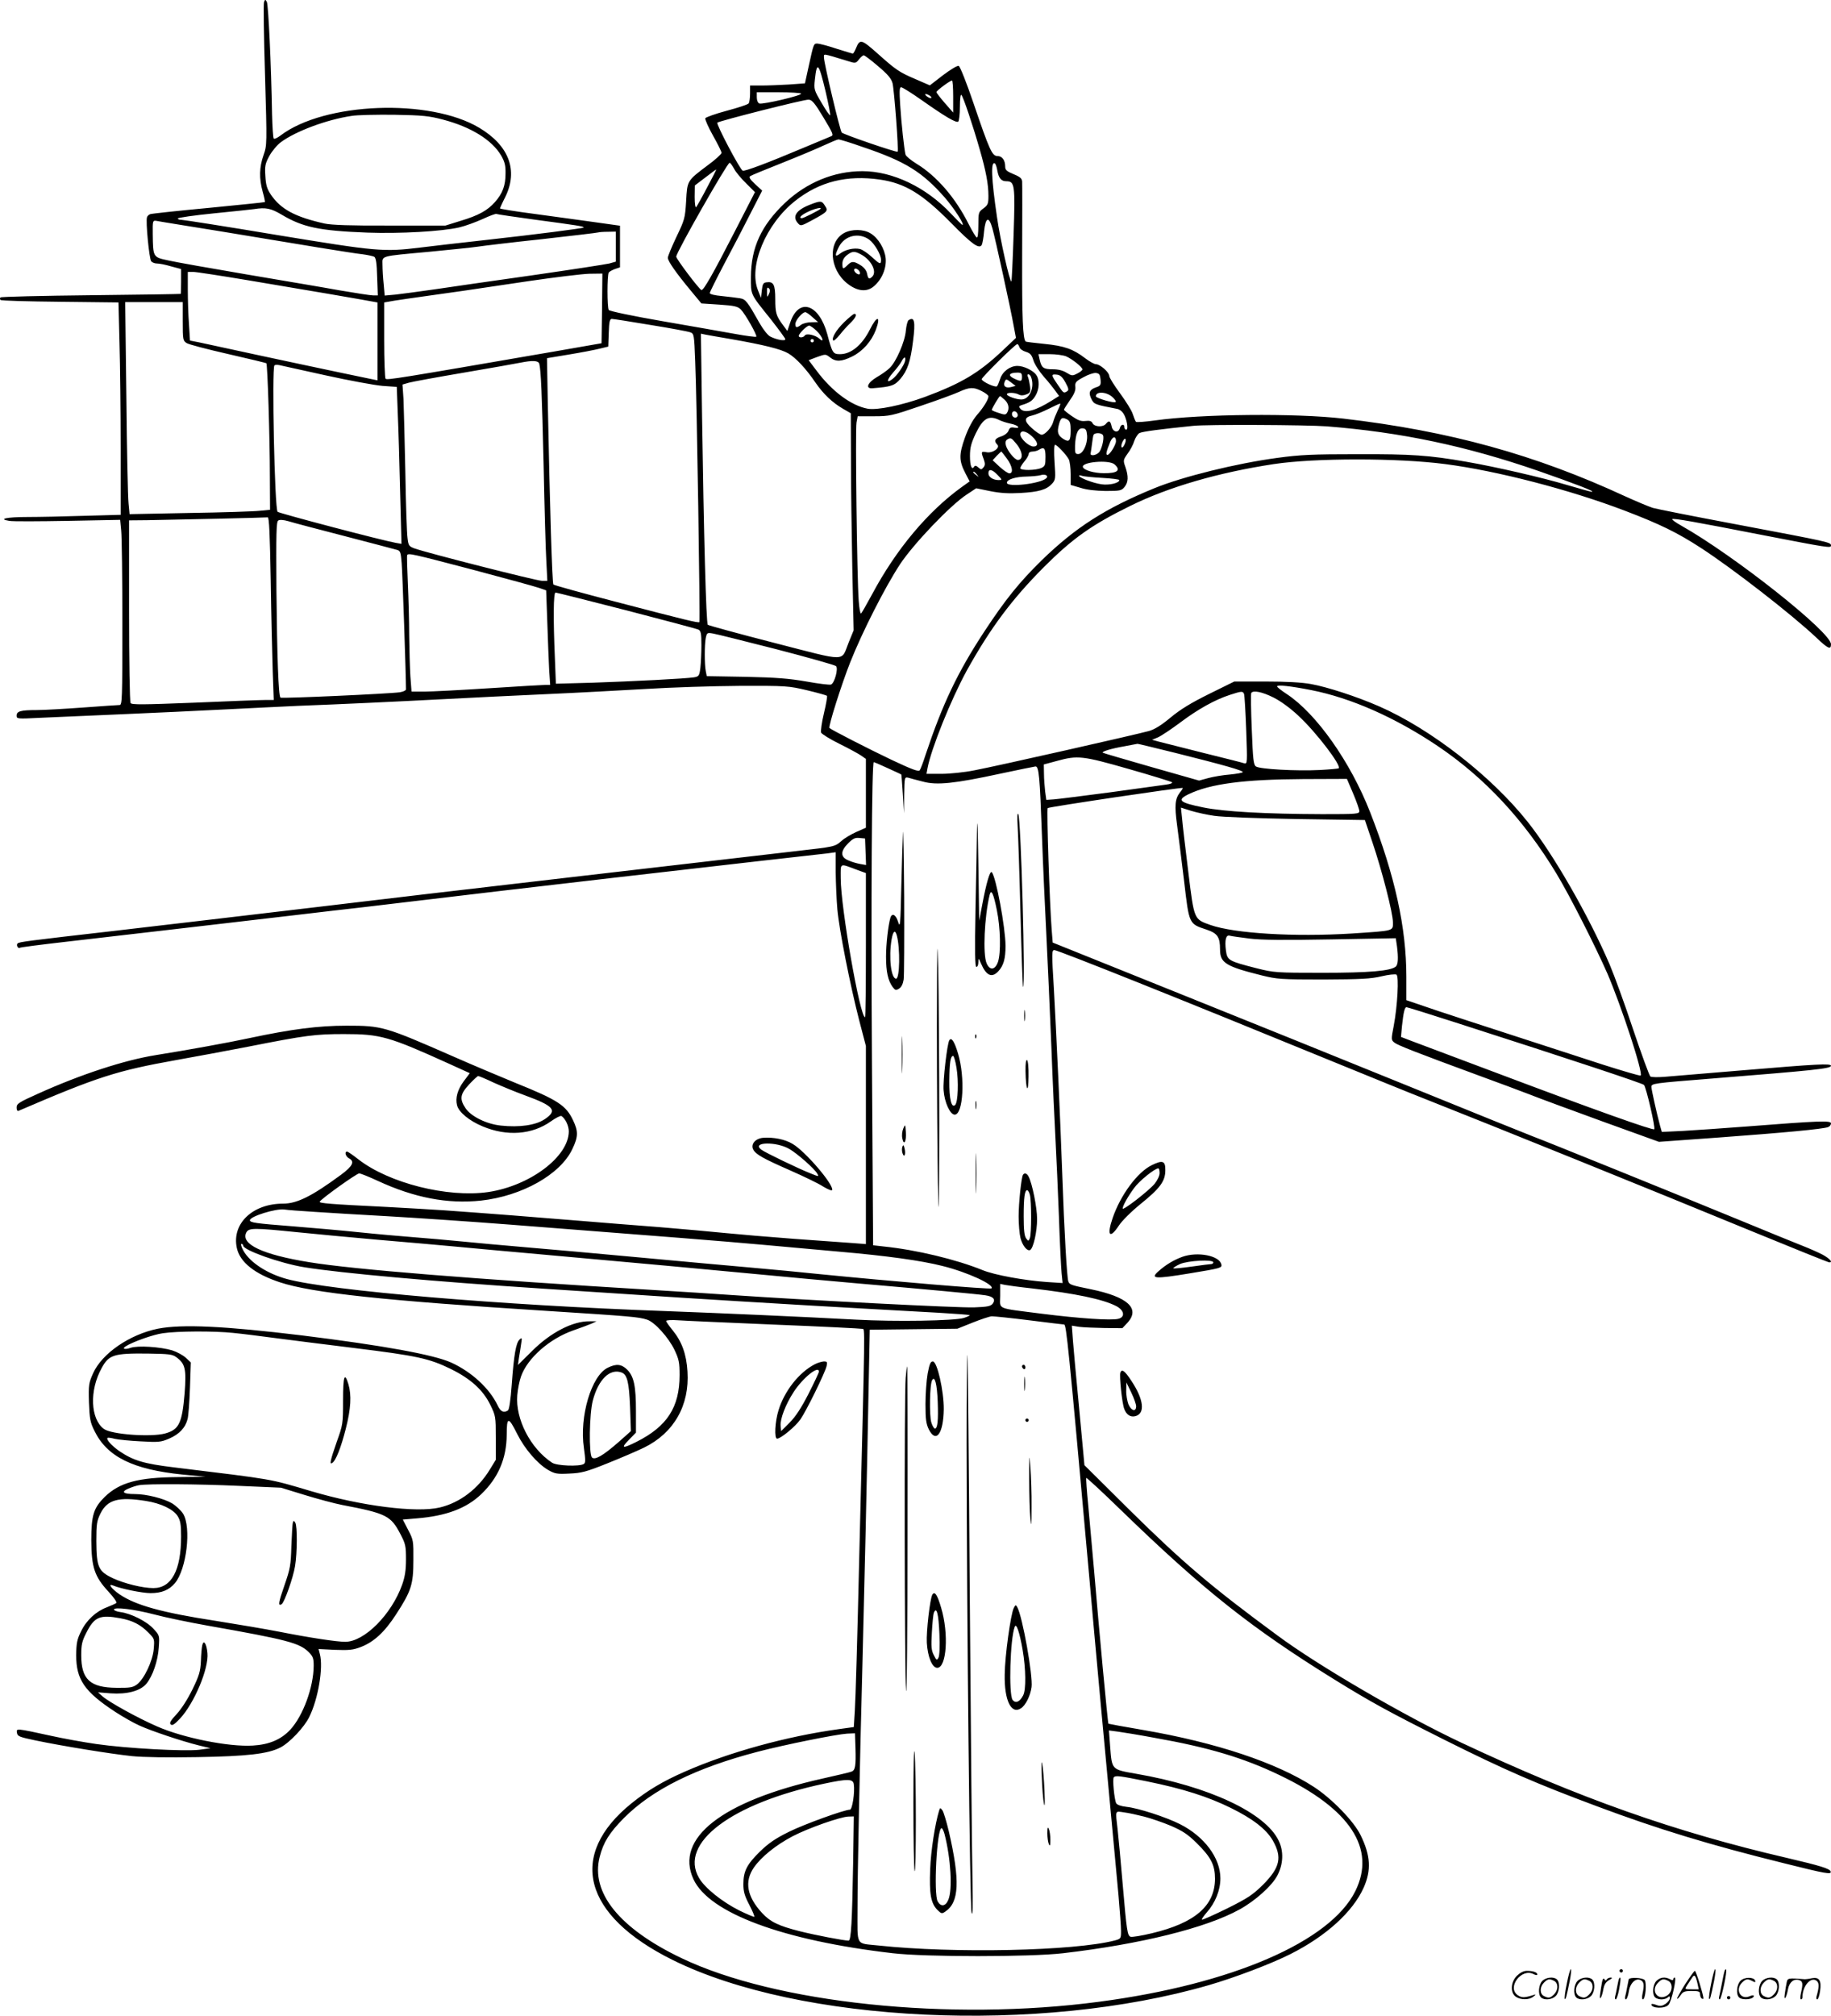 <svg version="1.0" xmlns="http://www.w3.org/2000/svg"
  viewBox="0 0 1090.893 1200.687"
 preserveAspectRatio="xMidYMid meet">
<g transform="translate(-1.107,1200.96) scale(0.1,-0.1)"
fill="#000000" stroke="none">
<path d="M1584 11997 c-4 -10 -1 -206 6 -435 12 -414 12 -417 -9 -477 -25 -71
-27 -138 -5 -217 9 -32 15 -60 13 -62 -2 -2 -154 -17 -336 -35 -183 -17 -339
-34 -347 -37 -8 -3 -17 -11 -19 -18 -9 -22 13 -249 25 -263 6 -7 21 -13 34
-13 14 0 51 -7 84 -17 l60 -16 0 -74 c0 -40 -1 -74 -2 -74 -2 -1 -242 -5 -535
-8 -292 -3 -535 -9 -539 -13 -4 -5 -4 -11 0 -15 4 -5 164 -9 355 -11 l348 -4
6 -240 c4 -133 7 -418 7 -633 l0 -392 -218 -6 c-119 -4 -271 -7 -337 -7 -124
0 -179 -12 -109 -23 20 -4 177 -3 349 0 l312 6 6 -63 c4 -35 7 -283 7 -551 0
-459 -1 -489 -17 -489 -10 0 -108 -7 -218 -15 -110 -8 -234 -15 -275 -15 -96
0 -120 -7 -120 -33 0 -20 4 -20 143 -13 78 3 295 13 482 21 187 8 466 21 620
29 154 8 348 17 430 21 264 10 582 25 870 40 154 8 431 22 615 30 184 8 452
23 595 31 143 9 391 17 550 18 283 1 293 0 404 -26 63 -15 116 -30 119 -33 3
-3 -5 -50 -18 -104 -13 -54 -20 -106 -17 -115 3 -8 52 -39 109 -67 57 -28 115
-60 131 -71 l27 -19 0 -205 0 -205 -57 -25 c-31 -14 -72 -38 -89 -54 -39 -34
-40 -34 -269 -60 -293 -34 -1017 -118 -1345 -156 -809 -94 -946 -110 -1575
-185 -396 -47 -721 -85 -1140 -134 -524 -60 -570 -66 -579 -75 -10 -9 2 -33
13 -26 4 3 128 19 277 36 400 46 1000 116 1334 155 162 19 356 42 430 50 169
20 560 66 835 99 243 29 1009 117 1525 176 195 22 379 43 408 46 l52 7 0 -119
c1 -65 5 -165 10 -221 11 -123 76 -451 130 -661 l40 -153 0 -590 0 -590 -77 6
c-43 3 -199 14 -348 25 -148 11 -335 27 -415 35 -80 8 -255 24 -390 35 -135
10 -355 28 -490 39 -241 20 -523 42 -790 61 -74 5 -227 14 -340 20 -344 17
-410 22 -404 32 13 20 220 168 235 168 9 0 58 -20 110 -44 218 -101 416 -139
615 -118 245 27 474 156 545 307 35 73 36 105 5 170 -42 90 -90 122 -346 225
-85 35 -249 104 -365 155 -413 181 -427 185 -640 185 -168 0 -329 -21 -578
-74 -115 -25 -373 -72 -556 -101 -189 -30 -451 -116 -703 -230 -114 -51 -128
-60 -128 -82 0 -16 4 -23 12 -20 472 203 586 239 938 302 113 20 306 56 430
80 344 68 400 75 571 75 217 0 266 -14 626 -177 l123 -56 -36 -48 c-37 -50
-51 -100 -40 -143 10 -41 73 -93 153 -126 145 -61 295 -49 406 30 29 21 58 35
63 32 24 -16 44 -59 44 -92 -1 -151 -232 -324 -480 -361 -242 -35 -592 53
-774 195 -32 25 -62 46 -67 46 -17 0 -9 -29 11 -40 36 -19 23 -46 -47 -98
-174 -128 -262 -172 -345 -172 -182 0 -307 -119 -276 -264 18 -85 108 -156
258 -205 191 -63 623 -109 1590 -170 502 -32 546 -36 596 -52 45 -14 129 -107
164 -181 26 -55 30 -74 30 -149 0 -192 -74 -306 -257 -398 -84 -42 -95 -39
-45 12 l42 43 0 127 c0 151 -12 207 -52 248 -34 33 -64 37 -115 12 -98 -46
-171 -291 -143 -479 10 -73 10 -88 -1 -95 -26 -16 -162 -11 -189 8 -129 85
-219 261 -207 402 3 36 13 86 22 111 38 109 169 225 312 275 43 15 92 33 108
40 l30 14 -41 0 c-100 2 -233 -67 -342 -176 l-85 -84 6 43 c4 24 10 61 13 83
6 36 5 39 -10 25 -21 -21 -33 -90 -46 -267 -7 -96 -15 -150 -23 -155 -25 -16
-44 -7 -61 30 -48 101 -154 199 -276 255 -104 47 -405 102 -890 162 -463 56
-714 68 -858 40 -168 -34 -333 -147 -386 -265 -26 -58 -28 -69 -25 -174 4 -98
7 -118 33 -170 75 -154 229 -230 526 -260 l135 -13 -166 -2 c-234 -2 -345 -32
-433 -117 -67 -66 -81 -109 -81 -259 1 -162 19 -216 102 -306 31 -33 52 -63
47 -68 -5 -4 -30 -15 -55 -25 -65 -24 -123 -77 -155 -144 -24 -48 -28 -70 -29
-142 0 -145 49 -217 232 -337 46 -30 111 -67 145 -82 73 -33 252 -93 353 -118
l70 -17 -65 -9 c-86 -11 -435 8 -615 34 -77 11 -198 33 -270 49 -211 46 -207
45 -203 18 3 -21 14 -25 108 -45 162 -34 453 -81 577 -94 70 -7 216 -9 390 -6
296 5 419 19 494 57 55 28 144 122 173 183 53 107 84 293 63 373 l-8 31 98 -5
c83 -3 107 -1 154 17 78 30 142 89 211 196 89 137 102 177 102 320 1 116 0
122 -31 181 l-32 62 82 7 c176 14 298 60 386 145 101 97 150 212 151 353 0
109 10 110 63 4 44 -88 120 -176 183 -213 40 -23 53 -26 127 -22 72 3 100 10
227 61 80 32 178 74 219 94 177 87 271 251 258 453 -6 103 -34 179 -88 245
-21 26 -39 51 -39 56 0 5 33 7 73 4 39 -3 299 -14 577 -26 278 -11 511 -23
519 -25 16 -5 17 77 -19 -1374 -10 -443 -22 -848 -26 -902 l-6 -96 -87 -12
c-313 -43 -658 -138 -921 -254 -130 -57 -220 -111 -315 -187 -385 -310 -291
-669 243 -934 757 -376 2186 -443 3196 -150 155 45 371 127 486 185 212 107
371 251 436 396 46 104 41 191 -19 313 -40 82 -170 216 -277 286 -223 145
-583 265 -1020 340 -112 19 -204 36 -205 37 -4 3 -58 584 -85 908 -11 124 -27
299 -35 389 -9 89 -14 165 -12 167 2 3 96 -84 208 -193 489 -474 776 -702
1274 -1010 212 -131 323 -192 652 -357 362 -181 547 -261 909 -396 366 -137
673 -230 1113 -339 252 -63 285 -69 279 -49 -6 17 -62 34 -258 80 -672 156
-1240 357 -1940 686 -335 157 -853 458 -1097 639 -393 289 -564 434 -885 751
l-266 264 -7 77 c-4 42 -17 186 -30 321 -13 135 -27 287 -31 339 l-7 94 44 -7
c24 -3 92 -6 151 -7 l106 -1 31 33 c77 85 0 154 -219 199 -118 24 -127 27
-134 47 -8 21 -24 291 -36 638 -12 338 -36 857 -50 1105 -13 216 -13 230 3
230 22 0 774 -301 1662 -665 220 -90 468 -191 550 -223 425 -168 1350 -542
1947 -788 246 -101 452 -184 458 -184 23 0 3 22 -40 46 -25 13 -79 37 -120 53
-41 16 -208 84 -370 151 -391 161 -1172 477 -1235 500 -27 10 -356 143 -730
295 -374 152 -1007 408 -1406 568 l-726 292 -6 75 c-12 149 -31 720 -24 726 6
7 800 125 805 120 1 -2 -6 -14 -17 -27 -29 -38 -33 -76 -17 -194 8 -60 27
-211 42 -335 30 -257 28 -253 134 -288 65 -22 80 -44 80 -118 0 -80 33 -101
250 -155 89 -22 113 -24 365 -24 225 1 283 4 347 19 42 10 82 14 89 10 16 -9
6 -188 -16 -304 -16 -83 -16 -85 4 -101 20 -16 130 -59 516 -201 105 -38 235
-87 290 -108 55 -22 251 -94 435 -161 l335 -121 360 26 c379 28 619 50 648 62
9 3 17 13 17 22 0 18 -73 15 -495 -18 -143 -11 -317 -23 -387 -27 l-126 -6
-11 39 c-20 74 -51 215 -51 229 0 21 9 22 360 50 610 49 710 59 710 76 0 15
-86 10 -515 -26 -225 -19 -441 -37 -480 -40 -38 -3 -75 -2 -81 2 -6 4 -52 130
-102 278 -49 149 -113 324 -141 390 -126 293 -336 658 -489 850 -217 273 -578
553 -884 687 -135 59 -311 116 -407 133 -54 10 -150 15 -270 15 l-186 0 -150
-74 c-109 -54 -171 -92 -229 -140 -55 -46 -95 -71 -130 -81 -71 -20 -907 -209
-1039 -234 -59 -12 -148 -21 -197 -21 l-89 0 6 33 c22 117 140 410 234 582
140 252 267 423 459 616 171 171 285 252 515 365 229 113 526 199 855 249 243
37 741 37 1022 0 309 -40 743 -153 1068 -277 213 -81 316 -132 456 -223 192
-125 538 -394 685 -532 71 -68 89 -76 89 -41 0 72 -577 529 -893 707 -32 18
-56 35 -53 38 7 7 130 -15 550 -97 371 -72 396 -76 396 -61 0 21 2 20 -590
132 -234 44 -446 86 -471 93 -25 8 -99 39 -165 69 -538 249 -1046 389 -1679
463 -284 33 -846 28 -1123 -11 -58 -8 -109 -12 -113 -8 -4 5 -12 25 -19 46 -6
21 -41 76 -76 124 -35 47 -64 94 -64 103 0 22 -55 70 -79 70 -10 0 -39 16 -65
36 -72 55 -124 73 -243 85 -59 6 -110 12 -111 14 -17 16 -22 141 -21 505 1
234 1 435 0 448 -1 18 -12 28 -51 44 -41 17 -50 25 -50 45 0 38 -18 63 -46 63
-32 0 -47 33 -144 318 -40 118 -79 216 -87 219 -8 3 -49 -22 -93 -55 l-79 -61
-83 36 c-101 43 -119 56 -231 156 -95 84 -103 86 -127 27 -7 -17 -15 -30 -18
-30 -3 0 -47 14 -99 30 -51 17 -102 30 -112 30 -22 0 -22 1 -52 -136 l-22
-101 -96 -7 c-53 -3 -126 -6 -163 -6 l-68 0 0 -47 c0 -27 -4 -53 -8 -59 -4 -7
-63 -26 -130 -44 -68 -18 -126 -39 -129 -45 -2 -7 18 -53 46 -103 28 -49 51
-96 51 -103 -1 -8 -37 -41 -81 -73 -125 -94 -123 -91 -130 -214 -6 -102 -9
-112 -58 -214 -28 -59 -51 -115 -51 -124 0 -20 49 -90 137 -196 l63 -76 107
-7 c90 -6 110 -11 128 -29 26 -26 99 -155 92 -162 -3 -3 -58 4 -124 16 -65 12
-260 46 -433 76 -180 31 -317 60 -322 67 -10 15 -10 208 0 223 4 6 21 15 37
21 l30 10 0 124 0 124 -150 21 c-82 12 -243 33 -357 49 -115 15 -208 30 -208
33 0 2 14 34 32 69 77 158 22 305 -155 411 -295 177 -924 153 -1185 -46 -18
-14 -36 -22 -40 -18 -4 4 -8 69 -10 144 -5 295 -22 654 -31 670 -9 16 -10 16
-17 -1z m3478 -351 c46 -15 48 -14 67 10 10 13 23 24 28 24 6 0 44 -29 86 -65
59 -50 78 -73 86 -102 10 -43 37 -400 30 -407 -6 -6 -321 102 -333 114 -10 10
-106 414 -106 447 0 24 -13 26 142 -21z m-132 -182 c17 -74 30 -138 27 -141
-3 -2 -26 30 -51 74 -45 76 -46 80 -40 138 12 113 23 101 64 -71z m760 -30 l0
-95 -50 57 c-27 31 -50 61 -50 65 0 8 80 68 93 69 4 0 7 -43 7 -96z m-186 -22
c138 -97 202 -135 216 -127 5 3 10 43 10 88 0 49 4 77 9 71 11 -11 67 -177
109 -324 37 -128 52 -207 52 -277 0 -47 -3 -55 -30 -75 -29 -21 -30 -25 -30
-100 0 -52 -4 -77 -10 -73 -6 4 -27 39 -47 78 -78 157 -191 288 -311 361 -34
21 -64 46 -66 55 -7 25 -25 185 -32 299 -5 80 -4 102 6 102 7 0 63 -35 124
-78z m-720 40 c7 -11 -228 -66 -249 -59 -9 4 -15 19 -15 37 l0 30 129 0 c72 0
132 -4 135 -8z m766 -12 c8 -5 12 -11 9 -14 -3 -3 -14 1 -25 9 -21 16 -8 20
16 5z m-633 -130 c56 -93 62 -106 46 -112 -10 -4 -81 -34 -158 -66 -223 -94
-356 -144 -369 -139 -16 6 -159 277 -151 286 10 10 518 139 544 137 20 -1 37
-21 88 -106z m-2266 -13 c167 -44 291 -121 346 -214 21 -37 27 -59 26 -107 0
-71 -17 -118 -63 -170 -44 -50 -98 -80 -205 -112 l-90 -28 -330 0 c-238 -1
-347 3 -390 12 -175 39 -261 85 -320 172 -24 36 -30 58 -33 112 -4 58 -1 73
24 119 16 29 47 66 69 82 88 65 272 134 420 156 33 6 148 8 255 7 171 -3 207
-7 291 -29z m2500 -163 c255 -86 354 -148 489 -301 54 -62 120 -163 105 -163
-3 0 -33 30 -67 66 -148 158 -348 254 -529 254 -168 0 -332 -67 -461 -189
-141 -134 -202 -265 -203 -441 0 -110 -6 -97 119 -253 47 -60 86 -113 86 -118
0 -13 -53 -3 -90 16 -14 7 -41 41 -60 74 -78 138 -86 148 -121 154 -19 3 -67
9 -106 13 -44 4 -73 11 -73 18 0 6 41 88 90 181 50 94 120 228 156 300 l66
129 -42 39 c-32 30 -39 42 -28 48 7 5 93 40 191 79 98 39 210 86 250 105 40
18 77 34 83 34 6 1 72 -19 145 -45z m-766 -130 c10 -20 43 -59 72 -87 l52 -52
-118 -230 c-134 -261 -189 -357 -201 -353 -14 5 -150 185 -150 199 0 25 304
559 318 559 4 0 16 -16 27 -36z m1568 -10 c8 -45 23 -64 53 -64 51 0 54 -20
44 -319 -5 -150 -11 -275 -13 -278 -9 -8 -68 254 -86 384 -34 231 -38 335 -12
319 4 -3 11 -22 14 -42z m-1729 -101 c-31 -60 -61 -112 -65 -117 -5 -6 -9 20
-9 60 l1 69 62 47 c34 26 63 48 65 48 2 0 -22 -48 -54 -107z m1029 47 c151
-22 254 -85 427 -261 122 -124 164 -154 180 -129 4 7 11 43 14 81 9 86 29 93
50 17 17 -59 108 -475 127 -582 l13 -69 -78 -74 c-143 -135 -245 -196 -465
-278 -134 -49 -283 -80 -340 -70 -98 18 -213 103 -306 228 l-46 61 50 19 c51
18 51 18 77 -2 35 -28 69 -26 132 5 63 31 115 90 141 158 32 86 7 88 -35 3
-47 -93 -112 -147 -178 -147 -42 0 -46 6 -76 119 -49 180 -169 220 -220 72
l-18 -53 -25 34 c-42 56 -47 74 -47 156 0 86 -10 106 -52 100 -19 -2 -24 -10
-28 -48 l-5 -45 -17 43 c-60 144 46 398 222 536 144 114 307 154 503 126z
m-3564 -209 c126 -75 223 -96 511 -107 193 -7 444 7 547 31 35 8 98 31 140 50
41 19 78 33 82 30 4 -2 111 -18 237 -35 239 -32 288 -39 282 -46 -6 -5 -286
-41 -583 -74 -148 -16 -324 -37 -390 -45 -220 -27 -259 -23 -855 75 -299 50
-555 90 -567 90 -13 0 -23 4 -23 8 0 5 98 19 218 31 119 12 226 23 237 25 70
11 100 5 164 -33z m-354 -101 c204 -34 462 -76 575 -95 113 -18 230 -37 261
-40 31 -4 62 -11 70 -15 10 -7 15 -39 17 -120 l4 -110 -28 0 c-16 0 -105 14
-199 30 -93 17 -343 59 -555 95 -212 36 -421 73 -465 83 -93 20 -92 18 -94
158 -1 79 0 81 22 78 12 -3 189 -31 392 -64z m2345 -90 l0 -89 -39 -11 c-21
-5 -227 -37 -457 -70 -231 -33 -493 -70 -584 -84 -91 -13 -195 -27 -231 -31
l-66 -6 -6 68 c-4 37 -7 89 -7 115 0 56 -22 50 280 78 124 12 252 25 285 30
33 5 206 26 385 45 179 20 330 38 335 40 6 2 31 4 58 4 l47 1 0 -90z m-2190
-200 c505 -85 532 -90 653 -111 l117 -21 0 -232 0 -232 -202 42 c-112 23 -338
72 -503 107 -165 36 -325 70 -356 77 l-56 11 -6 97 c-4 53 -7 145 -7 205 l0
107 33 0 c17 0 165 -23 327 -50z m2108 -167 l-3 -208 -275 -48 c-944 -163
-1005 -173 -1012 -163 -4 6 -8 111 -8 232 l0 222 63 11 c34 5 112 17 172 25
140 19 271 38 625 91 157 23 320 43 363 44 l77 1 -2 -207z m994 85 c-10 -22
-11 -21 -11 12 -1 26 2 31 11 22 8 -8 8 -17 0 -34z m-3492 -163 c0 -108 1
-115 23 -129 12 -8 123 -37 246 -65 123 -28 226 -53 229 -55 7 -7 21 -443 21
-682 l1 -191 -62 -6 c-35 -4 -223 -10 -419 -13 l-356 -7 -6 64 c-4 35 -10 319
-13 632 l-7 567 171 0 172 0 0 -115z m3752 25 l33 -29 -41 -1 c-22 0 -49 -7
-60 -15 -26 -20 -34 -19 -34 5 0 22 41 70 59 70 6 0 25 -13 43 -30z m-966 -46
c118 -19 226 -39 238 -44 22 -8 23 -14 29 -172 10 -234 30 -1548 25 -1554 -7
-6 -81 12 -498 121 -200 52 -367 98 -372 103 -7 7 -21 458 -33 1068 l-5 280
132 22 c73 12 156 28 183 35 l50 12 3 83 c2 65 6 82 18 82 8 0 112 -16 230
-36z m991 -36 c35 -34 49 -76 15 -45 -24 21 -77 33 -86 18 -8 -13 -36 -15 -36
-2 0 13 48 61 62 61 6 0 27 -14 45 -32z m-512 -48 c200 -35 298 -60 342 -85
46 -27 106 -91 163 -175 47 -68 101 -119 163 -155 l47 -27 1 -276 c0 -153 4
-443 8 -647 l8 -370 -29 -71 c-48 -118 1 -118 -443 -4 -214 55 -393 104 -397
108 -10 10 -24 547 -34 1236 l-7 498 29 -6 c16 -3 83 -15 149 -26z m495 -10
c0 -5 -4 -10 -10 -10 -5 0 -10 5 -10 10 0 6 5 10 10 10 6 0 10 -4 10 -10z
m1225 -39 c3 -10 20 -22 38 -27 26 -8 35 -18 45 -51 7 -23 35 -66 61 -96 27
-30 58 -69 70 -86 l22 -30 -43 -27 c-96 -61 -163 -79 -188 -49 -10 12 -9 16 6
21 50 15 66 26 84 56 24 39 26 95 5 124 -18 27 -75 54 -112 54 -44 0 -89 -33
-103 -77 -7 -21 -15 -41 -19 -44 -9 -10 -91 28 -91 42 0 11 199 208 212 209 4
0 9 -8 13 -19z m278 -54 c36 -16 97 -64 97 -78 0 -5 -14 -16 -30 -24 -29 -15
-33 -15 -64 4 -22 14 -50 21 -83 21 -56 0 -67 9 -78 58 l-7 32 67 0 c36 0 80
-6 98 -13z m-3139 -44 c10 -39 16 -177 26 -608 5 -247 12 -503 16 -567 l6
-118 -33 0 c-31 0 -680 165 -759 193 -32 12 -36 17 -41 62 -4 28 -10 205 -13
395 -4 190 -9 384 -11 432 l-6 87 38 11 c21 6 169 33 328 60 160 27 310 54
335 59 75 15 108 13 114 -6z m-1274 -69 c140 -31 293 -59 340 -63 l85 -6 6
-160 c4 -88 10 -298 14 -468 l8 -307 -34 6 c-80 14 -695 176 -704 185 -18 18
-35 855 -19 872 4 4 16 4 28 2 12 -3 136 -30 276 -61z m4150 -9 c0 -29 -6 -30
-50 -9 -36 18 -26 34 23 34 22 0 27 -4 27 -25z m468 -16 c3 -33 0 -38 -28 -47
-39 -14 -45 -32 -26 -70 16 -31 19 -32 153 -58 13 -2 29 -14 37 -27 20 -30 32
-97 17 -97 -6 0 -11 7 -11 15 0 22 -21 18 -27 -5 -8 -32 -42 -25 -49 10 -7 33
-16 37 -34 15 -17 -21 -67 -19 -79 3 -7 14 -18 17 -44 14 -26 -3 -44 4 -80 29
-26 18 -47 35 -47 38 0 4 16 28 35 56 25 35 35 58 33 79 -3 27 2 34 47 58 28
16 61 27 75 26 21 -3 25 -9 28 -39z m-414 15 c23 -61 -8 -134 -58 -134 -31 0
-86 20 -86 31 0 12 47 11 70 -1 12 -7 28 -7 45 0 24 9 27 15 23 48 -3 20 -8
45 -12 55 -5 10 -4 17 2 17 5 0 13 -7 16 -16z m205 -33 c19 -35 21 -45 10 -52
-21 -13 -21 -13 -56 39 -40 58 -41 64 -6 60 21 -2 34 -14 52 -47z m-322 -1
l25 -19 -27 -7 c-31 -8 -48 5 -39 29 8 21 10 21 41 -3z m-177 -50 c22 -11 40
-25 40 -31 0 -19 -29 -67 -69 -112 -25 -30 -50 -76 -71 -134 -36 -101 -36
-138 3 -213 l25 -48 -45 -32 c-204 -147 -393 -372 -537 -642 -32 -59 -61 -110
-65 -113 -5 -2 -11 33 -14 78 -10 128 -21 1018 -13 1060 l7 37 97 0 c93 0 106
3 276 61 98 33 202 71 230 84 64 29 87 30 136 5z m777 -34 c15 -13 25 -27 21
-31 -8 -9 -118 23 -118 34 0 30 61 28 97 -3z m-640 -18 c24 -22 29 -53 14 -77
-8 -13 -15 -13 -50 -1 -23 7 -41 15 -41 18 0 8 44 82 49 82 2 0 15 -10 28 -22z
m315 -65 c-10 -21 -22 -51 -26 -66 -8 -32 -48 -77 -69 -77 -8 0 -34 17 -57 38
-50 44 -49 66 2 77 18 4 62 22 98 40 36 18 66 32 68 30 2 -2 -5 -20 -16 -42z
m-239 -18 c7 -16 -8 -29 -23 -20 -15 9 -12 35 4 35 8 0 16 -7 19 -15z m-105
-39 c15 -7 44 -16 64 -20 21 -4 40 -12 44 -18 5 -7 -2 -9 -20 -6 -22 4 -29 1
-36 -17 -5 -14 -23 -28 -44 -35 -38 -12 -45 -27 -23 -49 19 -19 -29 -53 -65
-45 -32 6 -33 3 -16 -42 9 -26 9 -36 -2 -49 -12 -14 -14 -14 -30 0 -12 11 -20
13 -25 5 -14 -23 -25 4 -25 63 0 51 7 76 34 134 45 93 79 112 144 79z m403 4
c15 -9 19 -22 19 -65 0 -62 -9 -72 -44 -50 -33 22 -38 40 -26 86 11 41 19 46
51 29z m1545 -40 c443 -35 830 -117 1259 -265 223 -78 344 -124 320 -125 -5 0
-71 18 -145 40 -150 45 -429 109 -602 139 -224 39 -326 46 -648 45 -268 0
-340 -3 -480 -22 -245 -33 -563 -112 -730 -180 -293 -120 -470 -233 -674 -431
-132 -130 -214 -231 -341 -424 -159 -242 -249 -432 -349 -732 -14 -44 -30 -86
-35 -93 -6 -11 -44 3 -167 61 -135 64 -359 179 -371 190 -8 9 71 258 123 390
73 184 208 449 297 585 80 121 301 353 398 416 l56 37 84 -17 c60 -12 110 -15
179 -11 111 6 156 20 188 54 22 24 23 30 16 129 -4 63 -3 104 3 104 12 0 67
-59 82 -87 6 -12 11 -51 11 -87 l0 -65 58 -17 c36 -12 90 -18 150 -19 87 0 95
2 113 24 23 28 24 64 5 119 -14 39 -13 42 13 79 16 21 34 55 40 76 7 20 21 42
31 47 16 9 125 23 320 43 82 9 678 6 796 -3z m-1428 -55 c3 -51 -25 -110 -53
-110 -18 0 -20 6 -19 50 3 72 18 107 47 103 18 -2 22 -10 25 -43z m-329 -4
c37 -34 41 -61 9 -61 -27 0 -78 47 -78 72 0 27 34 22 69 -11z m424 5 c8 -19
-9 -86 -25 -102 -20 -19 -54 -22 -49 -4 2 8 5 33 8 55 3 22 6 46 9 53 5 16 51
15 57 -2z m77 -34 c0 -22 -37 -82 -51 -82 -11 0 -7 20 17 78 14 33 34 36 34 4z
m-596 -13 c41 -48 46 -99 11 -99 -18 0 -63 55 -71 87 -4 16 -2 28 7 34 21 13
25 12 53 -22z m645 -11 c-7 -13 -14 -18 -16 -11 -3 7 1 22 8 35 7 13 14 18 16
11 3 -7 -1 -22 -8 -35z m-469 -71 c0 -48 -3 -55 -25 -65 -33 -15 -125 -16
-125 -1 0 6 11 24 25 41 14 16 25 36 25 44 0 8 10 14 23 14 12 0 29 5 37 10
32 20 40 11 40 -43z m-230 -9 c33 -45 40 -88 15 -88 -9 0 -35 18 -58 39 l-42
39 24 26 c14 14 26 26 28 26 1 0 16 -19 33 -42z m642 -35 c39 -35 17 -53 -65
-52 -58 0 -118 18 -124 36 -11 31 156 46 189 16z m-697 -63 c28 -29 28 -30 6
-30 -33 0 -61 18 -61 40 0 29 22 25 55 -10z m-124 3 c13 -16 12 -17 -3 -4 -10
7 -18 15 -18 17 0 8 8 3 21 -13z m414 -22 c-35 -33 -235 -56 -235 -27 0 20 52
36 119 37 31 1 67 4 81 8 28 9 50 -3 35 -18z m333 2 c56 -3 102 -9 102 -13 0
-18 -62 -32 -107 -25 -50 7 -133 39 -133 51 0 3 8 3 18 -1 9 -3 63 -9 120 -12z
m-4954 -610 c3 -208 9 -453 12 -545 l6 -168 -52 0 c-28 0 -218 -7 -422 -16
-306 -12 -373 -13 -379 -2 -5 7 -9 255 -9 551 l0 537 108 1 c177 3 706 15 718
17 9 1 13 -103 18 -375z m441 263 c160 -42 300 -78 312 -82 19 -5 22 -15 27
-77 5 -54 26 -676 26 -754 0 -6 -17 -14 -37 -17 -62 -9 -704 -38 -711 -32 -12
12 -20 243 -24 639 -2 341 -1 409 11 416 8 6 32 4 60 -4 25 -8 177 -48 336
-89z m763 -200 c196 -52 375 -101 397 -109 l40 -14 7 -194 c3 -107 9 -233 11
-281 l6 -88 -27 0 c-15 0 -166 -9 -337 -20 -170 -11 -344 -20 -386 -20 l-76 0
-7 92 c-3 50 -6 159 -7 242 0 83 -4 223 -8 311 -4 88 -6 163 -4 168 7 13 29 8
391 -87z m915 -242 c227 -59 420 -110 430 -115 14 -8 17 -24 17 -92 0 -45 -3
-106 -6 -134 -6 -49 -9 -53 -38 -58 -50 -8 -367 -24 -604 -32 l-219 -6 -6 153
c-10 231 -9 390 4 390 5 0 196 -48 422 -106z m895 -232 c189 -49 348 -94 354
-100 15 -15 -9 -102 -30 -110 -9 -3 -74 5 -146 18 -104 18 -178 24 -362 28
l-232 4 -6 30 c-8 40 -8 157 0 198 7 31 9 32 43 26 20 -3 190 -46 379 -94z
m3185 -243 c238 -47 500 -163 752 -332 281 -189 514 -439 708 -759 80 -132
233 -434 305 -598 83 -193 214 -592 198 -607 -3 -3 -106 27 -228 66 -794 258
-974 316 -1065 348 l-103 35 0 139 c0 293 -68 603 -216 981 -117 299 -320 587
-496 703 -32 21 -58 41 -58 46 0 11 81 2 203 -22z m-400 -23 c3 -8 9 -106 13
-217 7 -195 7 -201 -12 -196 -10 4 -120 31 -244 62 -124 31 -243 61 -265 67
l-40 11 34 14 c19 8 79 48 134 89 105 79 207 136 297 165 68 22 76 23 83 5z
m175 -21 c44 -22 101 -64 148 -108 106 -98 258 -297 241 -314 -3 -2 -54 -7
-113 -10 -140 -7 -357 5 -380 21 -15 11 -18 42 -25 221 -5 115 -6 212 -3 217
11 17 64 7 132 -27z m-585 -330 c295 -74 408 -106 402 -115 -2 -4 -37 -10 -77
-14 -40 -3 -98 -13 -128 -21 l-55 -15 -285 81 c-157 45 -287 83 -289 85 -7 7
52 25 128 38 42 8 77 15 79 15 1 1 103 -24 225 -54z m-277 -96 c137 -39 253
-75 258 -79 4 -5 -11 -11 -35 -14 -24 -3 -174 -24 -334 -46 -159 -21 -310 -40
-335 -42 l-45 -3 -7 50 c-3 28 -7 75 -7 106 l-1 55 78 21 c124 34 152 31 428
-48z m-1436 5 c44 -20 81 -37 81 -38 1 -1 5 -53 9 -116 l7 -115 1 109 c2 107
2 108 25 103 12 -4 51 -14 86 -23 83 -23 188 -12 461 47 107 23 202 42 210 43
21 2 26 -57 39 -414 6 -168 18 -431 26 -585 8 -154 21 -455 30 -670 8 -214 20
-466 25 -560 5 -93 14 -296 20 -450 5 -154 13 -307 16 -339 l6 -59 -93 6
c-133 9 -314 42 -384 71 -155 63 -394 121 -591 141 l-61 7 -7 1091 c-6 951 -1
1787 11 1787 2 0 40 -16 83 -36z m2773 -151 c21 -49 37 -96 37 -105 0 -17 -17
-18 -222 -18 -339 1 -587 15 -708 40 -143 29 -159 44 -87 79 130 62 328 88
682 90 l261 1 37 -87z m-827 -133 c44 -7 258 -15 488 -19 l409 -6 44 -130 c58
-171 123 -424 123 -479 0 -53 11 -50 -245 -67 -344 -21 -697 0 -843 51 -98 35
-96 30 -131 315 -17 138 -34 280 -37 317 l-7 67 60 -19 c33 -10 96 -24 139
-30z m-2078 -214 l3 -79 -34 6 c-18 3 -50 12 -70 21 -50 20 -50 55 -2 103 28
28 41 34 67 31 l33 -3 3 -79z m-50 -108 l52 -19 0 -430 c0 -236 -2 -429 -5
-429 -30 0 -145 654 -145 828 0 95 -10 90 98 50z m2337 -409 c72 -9 207 -10
486 -5 l386 7 7 -47 c9 -71 7 -110 -7 -122 -31 -26 -157 -37 -437 -37 -277 0
-288 1 -392 27 -168 43 -175 47 -183 106 -8 62 0 95 23 88 9 -3 62 -10 117
-17z m1228 -500 c710 -228 1113 -362 1123 -372 13 -15 69 -255 61 -264 -8 -8
-362 118 -922 329 -247 93 -481 181 -519 195 l-68 26 6 66 c9 82 16 111 27
111 5 0 137 -41 292 -91z m-5731 -358 c47 -21 129 -55 184 -75 178 -65 199
-91 119 -144 -53 -35 -150 -49 -260 -37 -85 9 -177 54 -210 103 -37 55 -33 84
21 142 26 28 50 50 54 50 5 0 46 -17 92 -39z m-1067 -770 c83 -6 278 -17 435
-26 157 -9 485 -31 730 -50 979 -76 1237 -96 1505 -120 154 -14 359 -32 455
-41 287 -25 488 -53 615 -85 150 -37 314 -113 293 -134 -7 -7 -602 43 -1023
85 -104 11 -293 29 -420 40 -126 11 -423 38 -660 60 -236 22 -538 49 -670 60
-132 11 -305 27 -385 35 -80 8 -208 19 -285 25 -77 6 -225 19 -330 30 -104 11
-280 26 -390 35 -221 17 -255 22 -255 36 0 23 155 71 205 64 17 -3 98 -9 180
-14z m-105 -121 c107 -11 323 -31 480 -45 157 -13 357 -31 445 -39 88 -9 340
-31 560 -51 579 -52 910 -82 1255 -115 168 -16 438 -41 600 -55 405 -35 718
-64 762 -71 47 -7 62 -24 44 -49 -12 -16 -30 -20 -112 -23 -95 -3 -980 42
-1434 73 -118 8 -327 22 -465 30 -1090 66 -1797 123 -2060 166 -280 45 -413
108 -376 178 15 27 46 27 301 1z m-320 -80 c0 -27 222 -106 365 -129 215 -35
784 -86 1400 -126 132 -9 373 -24 535 -35 337 -23 998 -63 1395 -85 149 -8
351 -20 449 -25 99 -6 181 -12 184 -14 2 -3 -13 -10 -35 -17 -56 -17 -405 -23
-643 -10 -310 17 -811 39 -1135 51 -979 35 -1996 121 -2255 191 -117 32 -219
98 -259 169 -12 22 -17 40 -12 40 6 0 11 -4 11 -10z m4700 -255 c258 -30 421
-64 501 -105 49 -25 55 -66 13 -76 -42 -11 -231 2 -454 30 -280 36 -250 23
-250 107 l0 71 28 -6 c15 -3 88 -13 162 -21z m-15 -190 c110 -14 203 -25 206
-25 13 0 26 -123 149 -1495 42 -475 82 -911 175 -1905 8 -91 15 -186 15 -212
0 -46 -1 -47 -37 -57 -244 -63 -961 -78 -1408 -30 -139 15 -125 -10 -125 222
0 213 13 836 30 1477 11 430 26 1073 36 1612 l7 357 261 3 261 3 90 36 c50 20
101 37 115 38 14 0 115 -10 225 -24z m-4745 -75 c52 -5 163 -19 245 -30 83
-11 297 -38 476 -60 373 -46 448 -62 576 -125 118 -58 192 -125 235 -213 32
-65 33 -70 33 -197 l0 -131 -35 -57 c-70 -116 -180 -199 -299 -227 -139 -33
-468 9 -765 97 -257 76 -213 68 -818 142 -182 22 -243 41 -326 97 -47 33 -80
70 -70 79 2 2 21 0 43 -6 22 -5 92 -12 155 -15 105 -6 119 -5 168 16 61 26 98
65 111 118 5 20 11 104 14 186 l5 150 -30 28 c-16 15 -53 35 -81 44 -70 21
-206 30 -248 15 -34 -12 -53 -6 -29 9 42 27 164 70 221 78 88 13 304 14 419 2z
m-338 -145 c53 -39 60 -70 49 -215 -15 -178 -33 -216 -116 -239 -85 -23 -320
-6 -365 27 -80 59 -87 229 -14 361 43 81 73 90 274 88 128 -2 148 -4 172 -22z
m2653 -91 c33 -13 44 -58 50 -205 l5 -144 -72 -64 c-96 -84 -143 -110 -160
-93 -19 20 -16 259 5 339 33 126 102 193 172 167z m-2283 -675 l253 -11 140
-43 c78 -24 179 -51 225 -60 263 -50 290 -64 347 -174 30 -57 33 -71 33 -149
0 -65 -6 -104 -23 -152 -63 -177 -225 -340 -339 -340 -51 0 -210 24 -393 60
-82 16 -254 45 -380 65 -318 49 -475 92 -572 158 -48 33 -73 67 -37 52 45 -19
173 -45 222 -45 66 0 110 18 145 59 70 83 99 332 49 414 -13 20 -43 48 -66 62
-50 29 -152 55 -221 55 -71 0 -85 13 -38 33 21 9 49 18 63 20 52 9 349 7 592
-4z m-552 -90 c90 -14 165 -50 190 -91 16 -26 20 -50 20 -120 0 -202 -57 -308
-165 -308 -64 0 -173 27 -242 59 -86 41 -97 66 -98 221 0 103 3 120 25 165 41
82 108 100 270 74z m50 -676 c63 -17 207 -47 320 -67 475 -84 545 -103 600
-157 26 -26 30 -38 30 -82 -1 -128 -63 -297 -139 -380 -55 -59 -125 -89 -223
-95 -144 -9 -417 46 -571 114 -113 49 -285 144 -325 179 l-27 24 75 -6 c97 -7
177 14 213 57 37 44 69 136 74 216 5 71 5 72 -31 111 -39 44 -134 92 -197 100
-22 3 -39 10 -39 15 0 17 121 2 240 -29z m-201 -23 c71 -13 118 -37 164 -83
39 -39 39 -40 34 -100 -6 -72 -58 -180 -100 -211 -24 -18 -42 -21 -121 -20
-158 1 -211 50 -211 194 0 63 5 84 30 133 48 96 81 110 204 87z m6161 -712
c322 -57 529 -119 742 -221 424 -202 579 -439 454 -692 -149 -301 -736 -555
-1526 -659 -889 -118 -1928 -9 -2489 260 -370 177 -542 390 -487 603 22 87 58
144 145 232 170 170 428 298 796 394 160 42 469 104 533 108 l47 2 3 -90 c3
-102 -1 -130 -23 -138 -8 -4 -87 -22 -175 -42 -598 -134 -881 -355 -767 -600
94 -201 532 -364 1187 -440 193 -23 820 -23 1015 0 462 54 850 150 1050 260
95 52 195 142 227 204 35 67 38 144 7 207 -80 166 -415 323 -849 398 -148 26
-144 22 -155 165 l-7 93 53 -7 c30 -4 128 -20 219 -37z m-47 -259 c216 -44
364 -91 502 -159 130 -64 210 -126 249 -193 57 -100 44 -161 -57 -263 -63 -62
-90 -80 -216 -143 -80 -39 -147 -69 -149 -66 -3 2 10 21 28 42 52 58 82 134
82 204 0 122 -96 250 -241 323 -83 42 -250 96 -319 103 -34 4 -56 12 -61 22
-11 22 -23 146 -14 154 11 12 37 8 196 -24z m-1745 -18 c7 -47 -9 -151 -23
-151 -33 0 -271 -86 -364 -132 -81 -40 -120 -67 -173 -118 -78 -77 -98 -117
-98 -194 0 -43 7 -69 35 -122 19 -37 33 -69 30 -72 -2 -2 -43 15 -90 38 -103
52 -205 134 -239 193 -122 208 193 445 745 562 142 30 173 29 177 -4z m1729
-192 c40 -10 112 -35 160 -55 71 -31 100 -50 154 -103 86 -85 109 -131 109
-213 -1 -161 -120 -263 -376 -324 -62 -15 -119 -24 -127 -21 -19 7 -23 33 -47
312 -11 132 -25 278 -30 325 -14 121 -17 112 38 104 26 -3 79 -15 119 -25z
m-1733 -276 c-6 -350 -12 -463 -27 -463 -28 0 -200 33 -291 56 -127 32 -176
56 -225 109 -90 98 -106 187 -48 271 44 63 130 133 231 186 92 48 285 116 332
117 l32 1 -4 -277z M4836 10790 c-82 -32 -107 -71 -70 -111 15 -17 19 -16 82
18 94 51 99 56 78 87 -19 31 -26 31 -90 6z m63 -25 c-10 -9 -100 -55 -110 -55
-22 0 -6 18 34 37 37 19 89 31 76 18z M5041 10622 c-99 -53 -89 -216 18 -301
59 -47 116 -53 158 -17 48 40 76 107 71 166 -6 58 -44 122 -91 150 -41 25
-111 26 -156 2z m149 -40 c31 -23 70 -89 70 -119 0 -31 -6 -29 -56 17 -23 21
-54 42 -68 46 -37 9 -89 -3 -120 -27 -31 -24 -33 -12 -7 40 35 68 119 88 181
43z m-51 -87 c62 -32 99 -103 69 -133 -18 -18 -25 -15 -31 18 -4 19 -18 37
-39 50 -41 25 -53 25 -78 0 -26 -26 -30 -25 -30 9 0 20 9 36 26 50 32 25 46
26 83 6z m-10 -98 c6 -8 8 -17 4 -20 -7 -8 -33 11 -33 24 0 13 16 11 29 -4z
M5041 10091 c-49 -48 -78 -97 -65 -110 3 -3 20 12 38 34 17 22 46 54 64 71 31
30 42 54 23 54 -5 0 -32 -22 -60 -49z M5424 10102 c-6 -4 -13 -32 -16 -62 -5
-65 -58 -187 -97 -223 -14 -14 -48 -38 -76 -54 -56 -33 -70 -70 -25 -66 111 9
130 15 165 55 43 51 61 104 76 227 15 116 8 147 -27 123z m-21 -244 c-6 -25
-48 -86 -73 -105 -38 -30 -38 -9 0 35 23 26 47 57 53 70 6 12 14 22 18 22 4 0
5 -10 2 -22z M5832 7079 c-1 -75 -5 -292 -9 -482 -5 -261 -3 -347 5 -347 7 0
12 12 12 28 1 26 1 26 16 -8 31 -72 64 -87 102 -47 32 34 44 75 44 153 -1 110
-57 412 -82 438 -11 11 -33 -66 -57 -194 l-18 -95 -5 345 c-3 190 -6 284 -8
209z m118 -490 c22 -106 25 -255 7 -309 -17 -49 -49 -53 -68 -8 -23 54 -13
276 18 406 9 39 23 11 43 -89z M6074 7090 c3 -47 11 -281 17 -520 6 -239 13
-437 15 -439 16 -17 -12 1004 -28 1029 -6 10 -7 -15 -4 -70z M5391 7050 c-2
-36 -7 -180 -10 -320 -5 -229 -7 -251 -19 -212 -13 43 -36 56 -46 25 -13 -45
-26 -156 -26 -232 0 -90 12 -143 39 -180 16 -21 20 -22 39 -10 14 9 23 28 27
54 3 22 4 243 3 490 -2 248 -5 421 -7 385z m-37 -612 c21 -76 18 -258 -4 -258
-30 0 -45 127 -27 233 9 51 21 61 31 25z M5593 5895 c0 -341 3 -759 6 -930 6
-256 7 -195 8 345 0 360 -3 779 -6 930 -6 219 -7 148 -8 -345z M6113 5960 c0
-30 2 -43 4 -27 2 15 2 39 0 55 -2 15 -4 2 -4 -28z M5384 5725 c0 -99 2 -138
3 -87 2 51 2 132 0 180 -1 48 -3 6 -3 -93z M5821 5834 c0 -11 3 -14 6 -6 3 7
2 16 -1 19 -3 4 -6 -2 -5 -13z M5667 5813 c-13 -21 -39 -244 -34 -298 5 -72
39 -145 66 -145 51 0 63 222 20 364 -22 74 -40 99 -52 79z m43 -165 c13 -78 9
-203 -8 -220 -22 -22 -36 35 -35 144 1 108 7 148 23 148 4 0 14 -32 20 -72z
M6121 5628 c2 -114 17 -140 18 -31 1 52 -3 95 -9 98 -6 4 -10 -20 -9 -67z
M5823 5425 c0 -22 2 -30 4 -17 2 12 2 30 0 40 -3 9 -5 -1 -4 -23z M5393 5288
c-7 -16 -10 -42 -6 -59 9 -47 25 -19 21 37 -3 48 -4 48 -15 22z M5824 5020 c0
-107 2 -151 3 -97 2 53 2 141 0 195 -1 53 -3 9 -3 -98z M5387 5178 c-3 -10 -3
-28 2 -40 10 -28 20 -2 11 32 -5 21 -7 22 -13 8z M6106 5012 c-10 -16 -26
-168 -26 -248 0 -47 5 -105 11 -129 12 -46 41 -81 58 -71 19 12 41 109 41 184
0 69 -29 212 -51 254 -10 19 -24 23 -33 10z m41 -119 c10 -38 10 -233 0 -258
-8 -20 -9 -20 -23 -1 -10 15 -14 50 -14 130 0 114 6 156 21 156 5 0 12 -12 16
-27z M5770 3409 c1 -1018 19 -2763 30 -2794 7 -21 8 39 5 200 -3 127 -10 880
-16 1674 -5 795 -12 1447 -14 1450 -3 2 -5 -236 -5 -530z M5538 3828 c-7 -40
-13 -122 -13 -183 0 -90 4 -117 20 -150 43 -85 87 -25 89 120 1 107 -39 285
-65 285 -14 0 -20 -15 -31 -72z m60 -170 c4 -110 -1 -158 -17 -158 -5 0 -15
16 -21 36 -13 40 -10 230 5 253 16 27 29 -24 33 -131z M6100 3871 c0 -6 5 -13
10 -16 6 -3 10 1 10 9 0 9 -4 16 -10 16 -5 0 -10 -4 -10 -9z M5407 3803 c-9
-94 -7 -1759 2 -1863 5 -47 9 368 9 923 1 554 0 1007 -2 1007 -2 0 -6 -30 -9
-67z M6113 3765 c0 -38 2 -53 4 -32 2 20 2 52 0 70 -2 17 -4 1 -4 -38z M6120
3550 c0 -5 5 -10 10 -10 6 0 10 5 10 10 0 6 -4 10 -10 10 -5 0 -10 -4 -10 -10z
M6143 3200 c0 -91 3 -196 7 -235 6 -58 7 -47 7 70 1 77 -3 183 -7 235 -6 87
-7 81 -7 -70z M5566 2511 c-14 -23 -37 -222 -33 -287 5 -84 32 -149 62 -149
56 0 70 203 23 359 -22 75 -38 100 -52 77z m42 -234 c3 -75 1 -131 -6 -142 -9
-17 -12 -15 -27 15 -15 28 -17 51 -12 135 3 55 8 108 12 118 16 40 28 -6 33
-126z M6051 2431 c-18 -34 -53 -285 -54 -396 -3 -154 39 -240 97 -201 28 18
56 75 63 126 9 67 -54 420 -85 476 -9 16 -11 15 -21 -5z m53 -250 c19 -112 21
-236 3 -270 -20 -39 -45 -50 -63 -27 -24 33 -15 365 13 436 9 24 29 -34 47
-139z M5453 1270 c0 -206 3 -388 7 -405 10 -38 10 603 0 705 -4 43 -7 -86 -7
-300z M6218 1425 c2 -66 8 -138 13 -160 5 -25 6 5 3 80 -3 66 -9 138 -14 160
-4 23 -5 -10 -2 -80z M5606 1224 c-24 -79 -49 -238 -53 -349 -6 -146 4 -203
43 -242 23 -23 27 -24 47 -10 83 55 89 184 21 478 -14 59 -31 115 -38 125 -13
17 -14 17 -20 -2z m33 -141 c37 -145 48 -330 22 -390 -16 -39 -44 -43 -63 -10
-26 44 -5 437 23 437 4 0 13 -17 18 -37z M6251 1090 c0 -25 4 -54 9 -65 6 -15
9 -9 9 25 0 25 -4 54 -9 65 -6 15 -9 9 -9 -25z M2055 3668 c0 -140 -1 -145
-38 -248 -38 -110 -44 -136 -27 -125 22 13 53 93 81 203 31 121 35 201 16 266
-23 76 -32 50 -32 -96z M1756 2940 c-3 -8 -6 -71 -9 -140 -3 -113 -7 -135 -41
-233 -36 -103 -40 -127 -17 -113 17 11 69 159 80 227 13 79 14 239 1 259 -8
13 -10 13 -14 0z M1216 2209 c-3 -13 -7 -56 -8 -95 -3 -60 -10 -85 -50 -167
-29 -59 -66 -117 -94 -147 -36 -39 -45 -53 -36 -62 9 -9 22 -1 56 35 85 92
172 299 163 390 -5 56 -23 83 -31 46z M4557 5232 c-46 -4 -75 -39 -58 -70 15
-29 60 -54 222 -125 79 -35 167 -77 194 -95 28 -17 52 -27 54 -21 10 32 -160
231 -236 275 -44 27 -115 41 -176 36z m158 -67 c48 -28 151 -119 165 -146 11
-19 10 -19 -37 0 -72 28 -275 126 -297 143 -59 46 92 49 169 3z M6873 5069
c-86 -42 -186 -178 -233 -315 -36 -105 -17 -127 37 -45 18 28 74 84 131 130
115 93 146 135 146 200 1 56 -16 62 -81 30z m47 -47 c0 -16 -13 -43 -30 -64
-35 -42 -190 -162 -190 -147 0 16 30 70 68 122 30 42 123 117 144 117 5 0 8
-12 8 -28z M7055 4523 c-50 -18 -100 -48 -142 -86 -51 -45 -23 -47 189 -12
181 30 190 32 186 52 -10 53 -141 79 -233 46z m185 -33 c0 -5 -6 -10 -12 -10
-7 0 -60 -7 -117 -15 -57 -8 -107 -13 -109 -10 -3 2 15 14 39 25 48 21 199 29
199 10z M4865 3883 c-94 -49 -180 -159 -215 -272 -22 -69 -27 -171 -9 -171 22
0 110 73 139 115 36 52 147 278 156 318 5 24 3 27 -17 27 -13 -1 -37 -8 -54
-17z m25 -44 c0 -6 -28 -65 -62 -132 -43 -84 -77 -136 -112 -171 l-51 -51 -3
31 c-4 40 29 127 77 201 54 84 151 163 151 122z M6686 3834 c-7 -19 10 -183
23 -216 13 -36 37 -51 66 -44 60 15 51 99 -23 210 -39 60 -57 73 -66 50z m94
-201 c0 -35 -29 -28 -46 12 -7 19 -14 56 -13 82 l1 48 29 -60 c16 -33 29 -70
29 -82z M9346 194 c-10 -47 -15 -88 -12 -91 5 -6 9 7 30 110 7 37 10 67 6 67
-4 0 -15 -39 -24 -86z M9660 270 c0 -5 5 -10 10 -10 6 0 10 5 10 10 0 6 -4 10
-10 10 -5 0 -10 -4 -10 -10z M10206 194 c-10 -47 -15 -88 -12 -91 5 -6 9 7 30
110 7 37 10 67 6 67 -4 0 -15 -39 -24 -86z M10286 269 c-3 -8 -10 -41 -16 -74
-6 -33 -14 -68 -16 -77 -3 -10 -1 -18 3 -18 10 0 46 171 38 178 -2 3 -7 -1 -9
-9z M9049 241 c-38 -38 -41 -101 -7 -125 29 -20 79 -20 104 0 18 14 18 15 1
10 -53 -17 -69 -17 -92 -2 -69 45 21 166 94 126 12 -6 21 -7 21 -1 0 12 -25
21 -62 21 -19 0 -39 -10 -59 -29z M10050 189 c-28 -45 -49 -83 -47 -85 2 -3
12 7 21 21 14 21 24 25 66 25 43 0 50 -3 50 -19 0 -11 5 -23 10 -26 6 -3 10
-3 10 1 0 20 -44 164 -51 164 -4 0 -30 -37 -59 -81z m75 4 l7 -33 -42 0 c-42
0 -42 0 -28 23 8 12 21 32 29 44 15 25 22 18 34 -34z M9200 210 c-22 -22 -27
-79 -8 -98 19 -19 66 -14 88 8 22 22 27 79 8 98 -19 19 -66 14 -88 -8z m71 0
c25 -14 25 -54 -1 -80 -23 -23 -33 -24 -61 -10 -25 14 -25 54 1 80 23 23 33
24 61 10z M9410 210 c-22 -22 -27 -79 -8 -98 19 -19 66 -14 88 8 22 22 27 79
8 98 -19 19 -66 14 -88 -8z m71 0 c25 -14 25 -54 -1 -80 -23 -23 -33 -24 -61
-10 -25 14 -25 54 1 80 23 23 33 24 61 10z M9556 204 c-3 -16 -8 -47 -11 -69
-8 -51 10 -26 19 27 5 27 15 42 34 53 18 10 22 14 10 15 -9 0 -20 -5 -24 -11
-5 -8 -9 -8 -14 1 -5 8 -10 3 -14 -16z M9657 223 c-2 -4 -7 -26 -11 -48 -4
-22 -9 -48 -12 -57 -3 -10 -1 -18 4 -18 4 0 14 28 20 62 11 58 10 81 -1 61z
M9715 220 c-1 -3 -5 -23 -9 -45 -4 -22 -9 -48 -12 -57 -3 -10 -1 -18 4 -18 5
0 13 20 17 45 7 53 44 87 74 68 17 -11 19 -28 8 -80 -4 -18 -3 -33 2 -33 16 0
24 99 11 115 -12 14 -87 18 -95 5z M9880 210 c-22 -22 -27 -79 -8 -98 7 -7 24
-12 38 -12 14 0 31 5 38 12 9 9 12 8 12 -5 0 -9 -12 -24 -26 -34 -21 -13 -32
-15 -55 -6 -16 6 -29 8 -29 3 0 -24 81 -27 102 -2 18 19 50 162 37 162 -5 0
-9 -5 -9 -10 0 -7 -6 -7 -19 0 -30 16 -59 12 -81 -10z m71 0 c29 -16 25 -65
-6 -86 -56 -37 -103 28 -55 76 23 23 33 24 61 10z M10381 211 c-23 -23 -28
-80 -9 -99 19 -19 88 -13 88 9 0 5 -11 4 -24 -2 -54 -25 -89 38 -46 81 23 23
33 24 62 9 16 -9 19 -8 16 3 -8 22 -64 22 -87 -1z M10510 210 c-22 -22 -27
-79 -8 -98 19 -19 66 -14 88 8 22 22 27 79 8 98 -19 19 -66 14 -88 -8z m71 0
c25 -14 25 -54 -1 -80 -23 -23 -33 -24 -61 -10 -25 14 -25 54 1 80 23 23 33
24 61 10z M10656 201 c-3 -14 -8 -44 -11 -66 -8 -51 10 -26 19 27 8 41 35 63
66 53 22 -7 24 -21 11 -77 -5 -22 -5 -38 0 -38 5 0 9 6 9 13 0 68 51 125 85
97 15 -13 15 -35 -1 -92 -3 -10 -1 -18 4 -18 6 0 13 23 17 50 9 63 -5 84 -49
76 -17 -4 -35 -6 -41 -6 -101 8 -104 7 -109 -19z M10300 110 c0 -5 5 -10 10
-10 6 0 10 5 10 10 0 6 -4 10 -10 10 -5 0 -10 -4 -10 -10z"/>
</g>
</svg>
